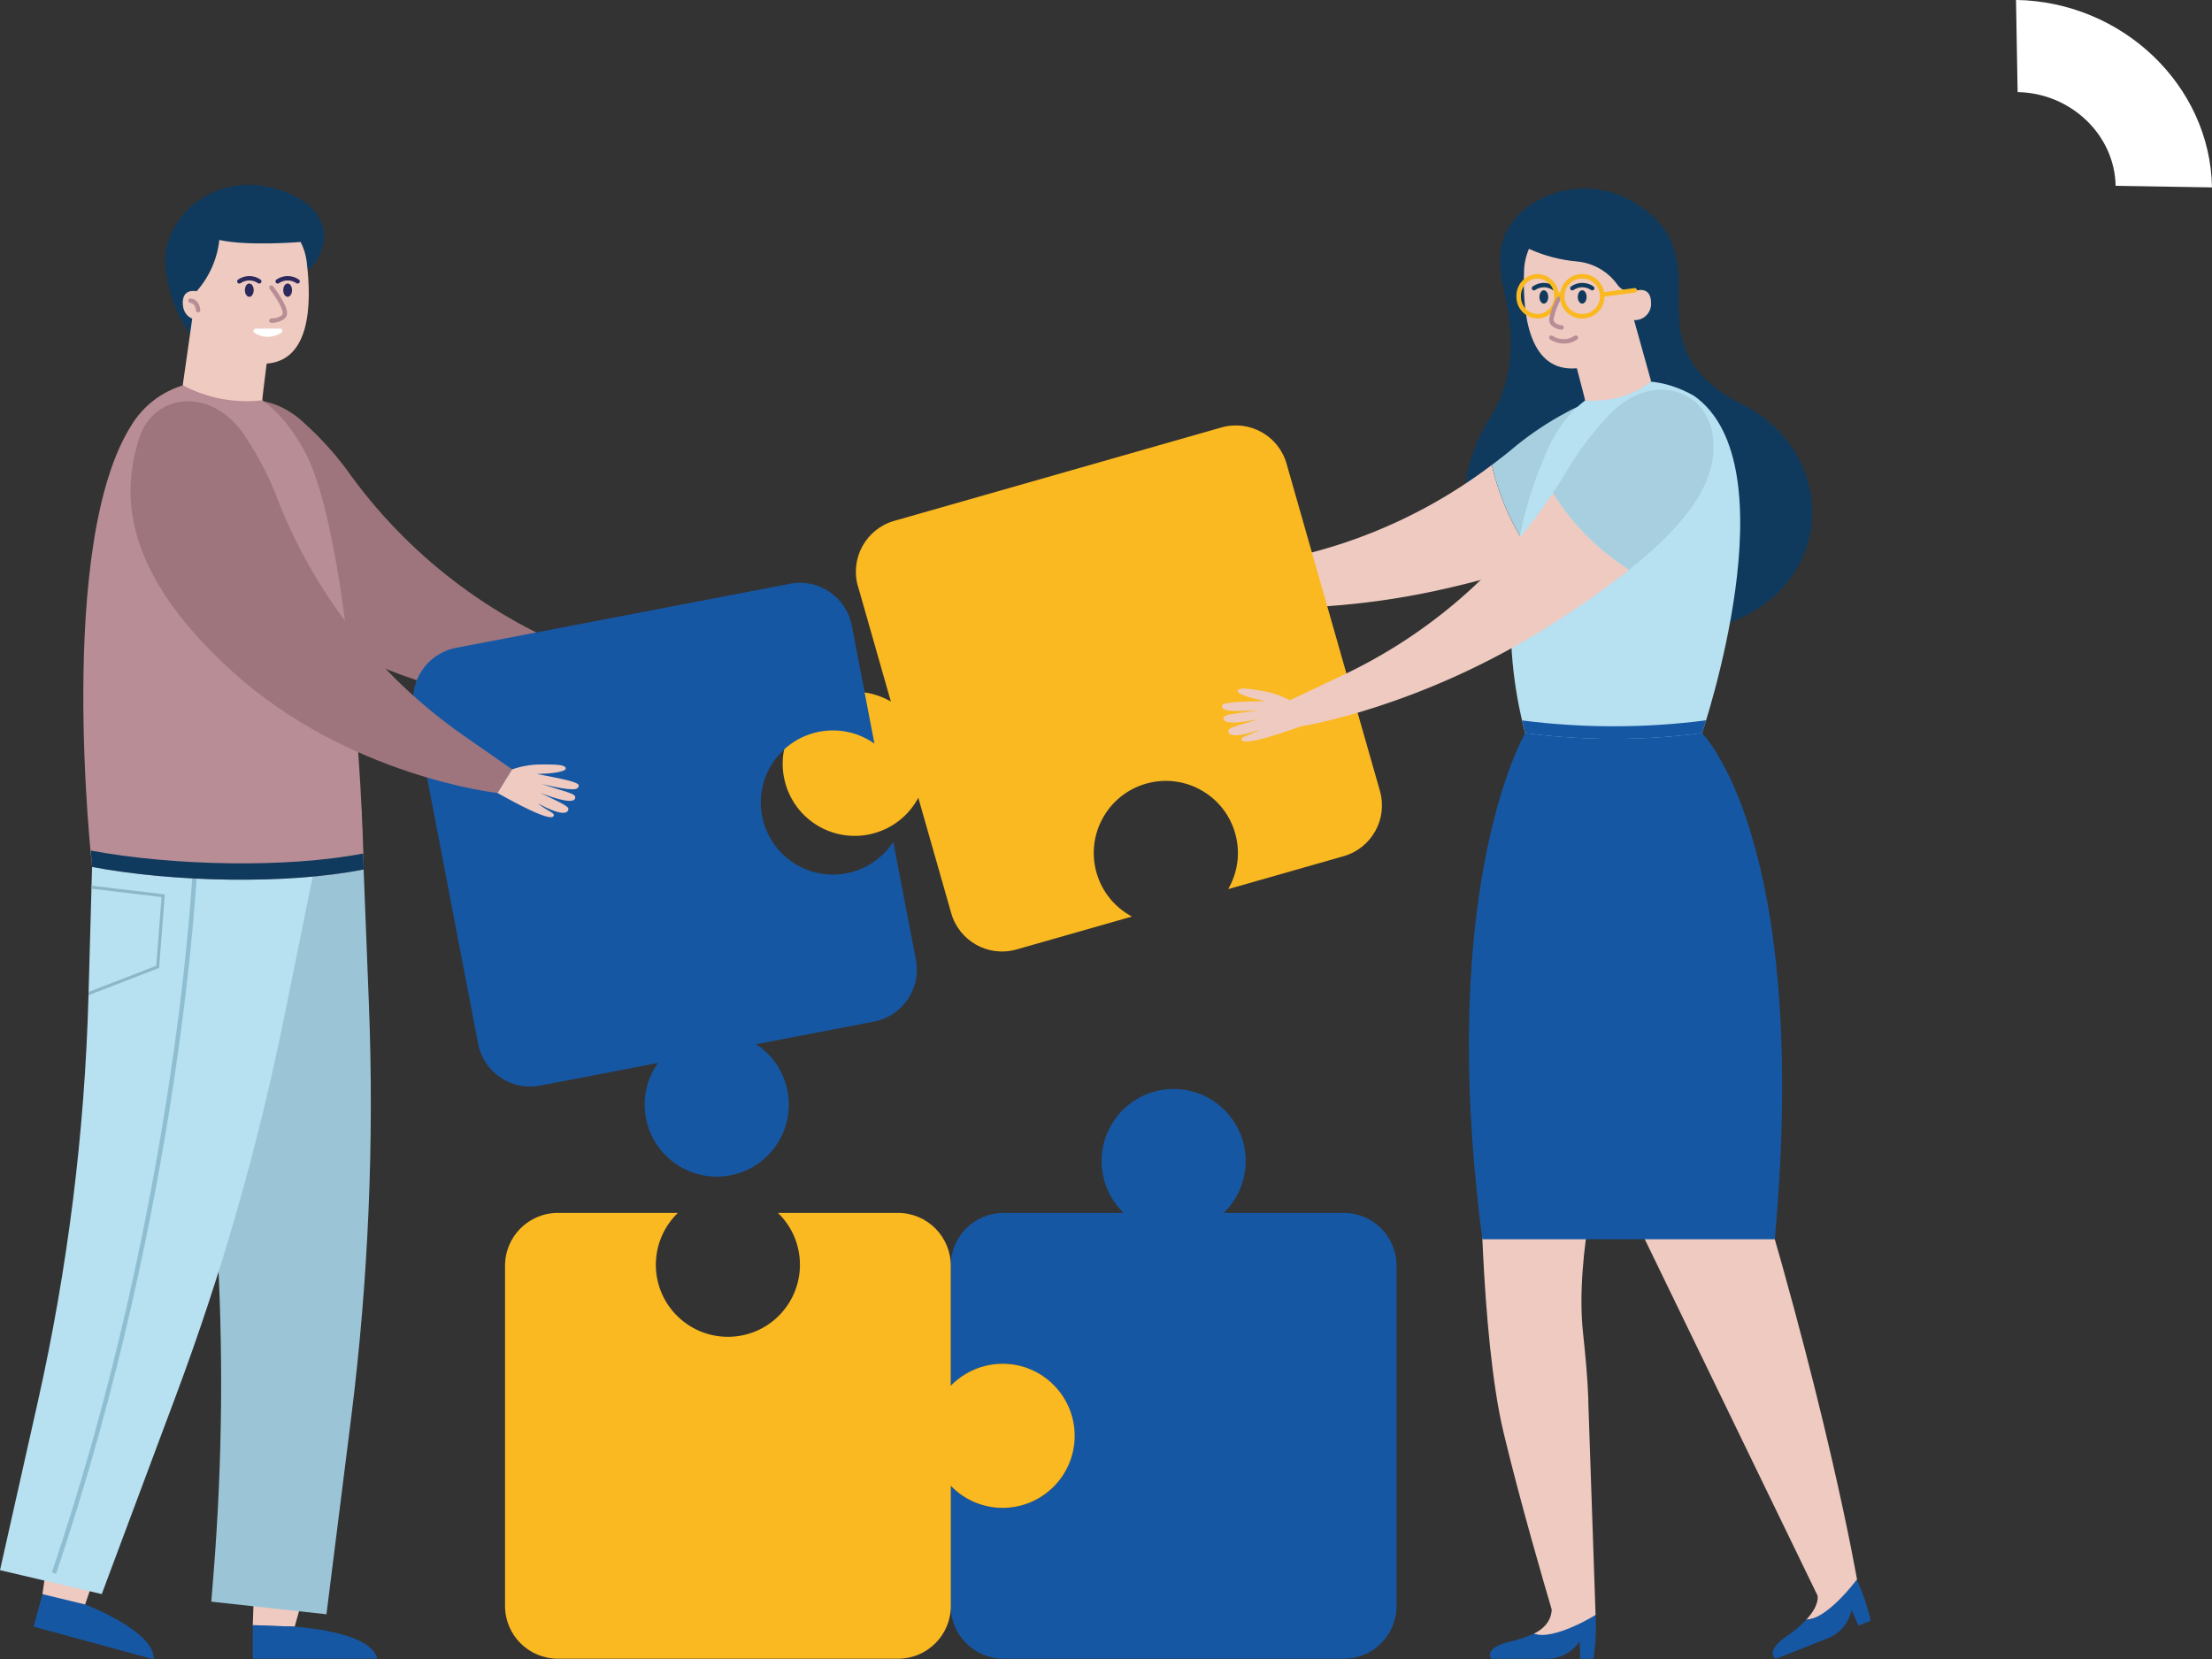 <?xml version="1.0" encoding="UTF-8"?>
<svg id="Calque_2" data-name="Calque 2" xmlns="http://www.w3.org/2000/svg" viewBox="0 0 341.98 256.53">
  <rect x="0" y="0" width="341.98" height="256.53" fill="#333333" stroke="none"/>
  <defs>
    <style>
      .cls-1 {
        stroke: #2c2a5d;
        stroke-linecap: round;
      }

      .cls-1, .cls-2 {
        fill: none;
        stroke-miterlimit: 10;
        stroke-width: .68px;
      }

      .cls-3, .cls-4 {
        fill: #fff;
      }

      .cls-5 {
        fill: #dd8da6;
      }

      .cls-6 {
        fill: #a7cfdf;
      }

      .cls-4 {
        fill-rule: evenodd;
      }

      .cls-7 {
        fill: #9bc5d6;
      }

      .cls-8 {
        fill: #eecac0;
      }

      .cls-9 {
        fill: #b88d95;
      }

      .cls-10 {
        fill: #8eb6c6;
      }

      .cls-11 {
        fill: #fab920;
      }

      .cls-12 {
        fill: #9e757d;
      }

      .cls-13 {
        fill: #2c2a5d;
      }

      .cls-2 {
        stroke: #90bed1;
      }

      .cls-14 {
        fill: #0f3a5d;
      }

      .cls-15 {
        fill: #b7e0f1;
      }

      .cls-16 {
        fill: #1657a4;
      }
    </style>
  </defs>
  <g id="Calque_1-2" data-name="Calque 1">
    <g>
      <path id="Tracé_1828" data-name="Tracé 1828" class="cls-4" d="m327.08,28.73c-.14-7.87-6.92-14.35-15.15-14.49l-.25-14.25c16.47.27,30.03,13.24,30.3,28.98l-14.9-.24Z"/>
      <g>
        <path id="Tracé_4832" data-name="Tracé 4832" class="cls-16" d="m192.59,179.51c0-6.15-4.98-11.14-11.13-11.15-6.15,0-11.14,4.98-11.15,11.13,0,3.03,1.23,5.92,3.4,8.03h-18.56c-4.51,0-8.16,3.65-8.16,8.16v18.57c4.27-4.43,11.32-4.55,15.75-.28,4.43,4.27,4.55,11.32.28,15.75-4.27,4.43-11.32,4.55-15.75.28-.1-.09-.19-.19-.28-.28v18.56c0,4.51,3.65,8.16,8.16,8.16h52.6c4.51,0,8.16-3.65,8.16-8.16v-52.6c0-4.51-3.65-8.16-8.16-8.16h-18.57c2.18-2.09,3.41-4.99,3.4-8.01"/>
        <path id="Tracé_4833" data-name="Tracé 4833" class="cls-11" d="m155,233.12c6.15,0,11.14-4.98,11.15-11.13,0-6.15-4.98-11.14-11.13-11.15-3.03,0-5.92,1.23-8.03,3.4v-18.56c0-4.51-3.65-8.16-8.16-8.16h-18.56c4.43,4.27,4.55,11.32.28,15.75-4.27,4.43-11.32,4.55-15.75.28-4.43-4.27-4.55-11.32-.28-15.75.09-.1.19-.19.28-.28h-18.56c-4.51,0-8.16,3.65-8.16,8.16v52.6c0,4.51,3.65,8.16,8.16,8.16h52.6c4.51,0,8.16-3.65,8.16-8.16v-18.57c2.09,2.18,4.99,3.41,8.01,3.41"/>
        <path id="Tracé_4834" data-name="Tracé 4834" class="cls-14" d="m230.29,64.72c4.01-6.35,3.85-12.94,2.12-20.34-.41-1.72-.56-3.5-.44-5.27.6-8.48,14.1-14.4,23.57-5.66s-3.42,20.36,13.91,29.13,14.38,35.72-14.19,35.72c-26.25,0-34.4-18.63-24.98-33.58"/>
        <path id="Tracé_4835" data-name="Tracé 4835" class="cls-8" d="m230.64,71.88c-11.53,8.74-25.22,14.16-39.6,15.7l-9.36.97v.08c-.97-1.09-2.11-2.01-3.37-2.73-2.04-1.14-3.46-1.92-3.8-1.41s2.01,2.07,3.48,2.91c-3.74-1.2-6.34-2.08-6.53-1.53s-.03,1.08,5.13,2.54c-3.94-.77-5.19-1.21-5.51-.75s-.1,1.32,5.05,2.04c-4.23-.25-4.99-.3-5.07.24s.47,1.31,4.61,1.37c-2.04.32-2.91.01-3.06.43s.21,1.24,9.29,1.18c0,0,18.49,3.5,42.04-2.02,4.68-1.07,9.31-2.38,13.86-3.92-3.48-4.44-5.92-9.6-7.16-15.1"/>
        <path id="Tracé_4836" data-name="Tracé 4836" class="cls-6" d="m256.91,71.71c1.53-7.31-6.14-12.93-14.82-7.91-2.73,1.46-5.32,3.18-7.72,5.13-1.21,1.03-2.45,2-3.72,2.95,1.24,5.5,3.69,10.66,7.16,15.11,13.21-4.6,17.91-9.62,19.1-15.28"/>
        <path id="Tracé_4837" data-name="Tracé 4837" class="cls-11" d="m132.64,90.61l5.09,17.85c-5.32-3.09-12.14-1.27-15.22,4.05-3.09,5.32-1.27,12.14,4.05,15.22s12.14,1.27,15.22-4.05c.07-.12.13-.23.19-.35l5.09,17.85c1.24,4.33,5.75,6.85,10.09,5.61,0,0,0,0,0,0l17.85-5.09c-5.43-2.89-7.49-9.64-4.59-15.07,2.89-5.43,9.64-7.49,15.07-4.59,5.43,2.89,7.49,9.64,4.59,15.07-.06.12-.13.23-.19.35l17.85-5.09c4.33-1.24,6.85-5.75,5.61-10.09,0,0,0,0,0,0l-14.43-50.58c-1.23-4.34-5.75-6.85-10.09-5.61,0,0,0,0,0,0l-50.58,14.44c-4.33,1.24-6.84,5.75-5.61,10.09"/>
        <path id="Tracé_4838" data-name="Tracé 4838" class="cls-8" d="m245.57,216.57c-.12-3.54-.46-7.07-.84-10.6-1.3-12.23,3.24-28.74,3.24-28.74h-19.15s0,29,3.63,44.23c2.55,10.67,6.41,23.89,7.44,27.35,0,0,.17,2.37-2.77,3.77,5.11,1.84,9.56-2.9,9.56-2.9h0l-1.13-33.1Z"/>
        <path id="Tracé_4839" data-name="Tracé 4839" class="cls-16" d="m246.69,249.67s-6.43,4.01-9.56,2.9c-1.3.59-2.66,1.03-4.05,1.32-3.82,1.03-2.52,2.56-2.52,2.56h8.73c1.99-.03,3.84-1.05,4.92-2.72l.1,2.72h2.03c.35-2.24.46-4.51.35-6.77"/>
        <path id="Tracé_4840" data-name="Tracé 4840" class="cls-8" d="m287.13,244.38s-4.73-27.98-18.44-71.87l-21.48,4.48,33.78,69.68c.06.27.22,1.64-1.75,3.75,3.45-.49,6.38-2.76,7.73-5.98l.16-.07Z"/>
        <path id="Tracé_4841" data-name="Tracé 4841" class="cls-16" d="m287.06,244.21s-4.5,6.1-7.82,6.22c-.99,1.03-2.09,1.94-3.28,2.72-3.17,2.36-1.4,3.3-1.4,3.3l8.12-3.21c1.84-.76,3.18-2.39,3.58-4.34l1.06,2.42,1.89-.75c-.49-2.19-1.21-4.32-2.15-6.36"/>
        <path id="Tracé_4842" data-name="Tracé 4842" class="cls-16" d="m263.14,113.34h-27.34s-13.83,23.39-6.62,78.25h45.21c5.57-61.72-11.26-78.25-11.26-78.25"/>
        <path id="Tracé_4843" data-name="Tracé 4843" class="cls-15" d="m261.85,61.17c-8.93-5.07-18.7-1.35-22.94,9.14-5.83,13.59-6.92,28.74-3.11,43.02,9.07,1.19,18.26,1.19,27.34,0,0,0,14.1-41.42-1.29-52.17"/>
        <path id="Tracé_4845" data-name="Tracé 4845" class="cls-8" d="m252.63,49.49l2.63,9.44s-3.55,3.42-10.2,2.99c.05-.04-2.29-8.81-2.29-8.81l9.86-3.62Z"/>
        <path id="Tracé_4846" data-name="Tracé 4846" class="cls-8" d="m252.96,44.93h0c-1.04.38-2.2.03-2.86-.85-1.44-2.07-3.72-3.4-6.23-3.65-2.59-.22-5.12-.88-7.49-1.96-.47,1.09-.73,2.27-.76,3.46-.25,6.57.74,15.04,7.4,15.04s9.61-7.48,9.61-7.48c1.38.07,2.56-1,2.63-2.38,0-.08,0-.17,0-.25,0-2.71-2.3-1.93-2.3-1.93"/>
        <path id="Tracé_4847" data-name="Tracé 4847" class="cls-8" d="m240.08,76.22c-7.96,12.08-19.07,21.75-32.12,27.99l-8.5,4.03.03.07c-1.27-.7-2.66-1.19-4.09-1.45-2.3-.39-3.9-.66-4.05-.07s2.58,1.28,4.25,1.59c-3.92.11-6.67.15-6.67.74s.33,1.03,5.69.69c-3.97.59-5.3.59-5.44,1.13s.34,1.28,5.44.25c-4.07,1.18-4.8,1.37-4.71,1.91s.88,1.08,4.8-.25c-1.81.98-2.75.98-2.75,1.42s.61,1.1,9.15-1.97c0,0,18.6-2.85,38.98-15.9,4.06-2.57,7.99-5.34,11.77-8.31-4.76-3.03-8.78-7.08-11.79-11.86"/>
        <path id="Tracé_4848" data-name="Tracé 4848" class="cls-6" d="m264.79,67.32c-1-7.4-10.09-10.15-16.61-2.53-2.09,2.28-3.96,4.76-5.58,7.41-.8,1.37-1.65,2.71-2.52,4.02,3,4.78,7.03,8.83,11.79,11.86,10.93-8.73,13.69-15.03,12.92-20.76"/>
        <path id="Tracé_4849" data-name="Tracé 4849" class="cls-14" d="m246.16,44.89c-.07,0-.14-.02-.19-.06h0c-.81-.56-1.88-.56-2.69,0-.15.11-.36.08-.47-.07s-.08-.36.07-.47h0c1.04-.74,2.44-.74,3.48,0,.15.11.19.32.08.47-.06.09-.17.14-.28.14h0Z"/>
        <path id="Tracé_4850" data-name="Tracé 4850" class="cls-14" d="m240.23,44.89c-.07,0-.14-.02-.19-.06-.81-.56-1.88-.56-2.69,0-.15.11-.36.08-.47-.07s-.08-.36.07-.47h0c1.04-.74,2.44-.74,3.48,0,.15.11.19.32.08.47-.06.09-.17.14-.28.14h0Z"/>
        <path id="Tracé_4851" data-name="Tracé 4851" class="cls-14" d="m245.29,45.91c0,.57-.3,1.03-.68,1.03s-.68-.46-.68-1.03.3-1.03.68-1.03.68.46.68,1.03"/>
        <path id="Tracé_4852" data-name="Tracé 4852" class="cls-14" d="m239.36,45.91c0,.57-.3,1.03-.68,1.03s-.68-.46-.68-1.03.3-1.03.68-1.03.68.46.68,1.03"/>
        <path id="Ellipse_69" data-name="Ellipse 69" class="cls-11" d="m237.71,42.36c1.85.05,3.31,1.6,3.27,3.45.04,1.85-1.42,3.39-3.27,3.44-1.85-.05-3.31-1.59-3.27-3.44-.05-1.85,1.41-3.4,3.27-3.45Zm0,6.19c1.46-.05,2.61-1.28,2.57-2.74.05-1.47-1.1-2.7-2.57-2.75-1.47.05-2.61,1.28-2.57,2.75-.04,1.46,1.1,2.69,2.57,2.74Z"/>
        <path id="Tracé_4854" data-name="Tracé 4854" class="cls-9" d="m241.41,50.97h-.02c-.58-.04-1.13-.28-1.55-.68-.25-.29-.37-.67-.33-1.05.24-1.23.69-2.41,1.32-3.49.09-.16.3-.22.46-.13.16.09.22.3.13.46h0c-.58,1-.99,2.08-1.23,3.21-.02.2.04.4.17.55.3.27.68.43,1.09.45.19.01.33.18.31.36-.01.17-.16.31-.33.31h0Z"/>
        <path id="Tracé_4855" data-name="Tracé 4855" class="cls-9" d="m241.77,53.12c-.75-.01-1.47-.23-2.1-.63-.16-.09-.22-.3-.13-.46.09-.16.3-.22.46-.13,0,0,.01,0,.02.01,1.02.7,2.37.71,3.4.02.15-.12.36-.09.48.05s.09.36-.05.48c0,0,0,0,0,0-.6.43-1.33.66-2.07.65Z"/>
        <path id="Ellipse_70" data-name="Ellipse 70" class="cls-11" d="m244.62,42.36c1.9,0,3.44,1.55,3.44,3.45s-1.55,3.44-3.45,3.44c-1.9,0-3.44-1.54-3.44-3.44,0-1.91,1.54-3.45,3.45-3.45Zm0,6.19c1.52,0,2.74-1.23,2.74-2.75,0-1.52-1.23-2.74-2.75-2.74-1.52,0-2.74,1.23-2.74,2.75,0,1.52,1.23,2.74,2.75,2.74Z"/>
        <path id="Ligne_61" data-name="Ligne 61" class="cls-11" d="m247.7,45.9c-.17,0-.32-.13-.35-.3-.03-.19.11-.37.3-.39l5.04-.67c.19-.03.37.11.39.3.03.19-.11.37-.3.39l-5.04.67s-.03,0-.05,0Z"/>
        <path id="Ligne_62" data-name="Ligne 62" class="cls-11" d="m241.42,45.9h-.8c-.19,0-.35-.16-.35-.35h0c0-.19.16-.35.35-.35h.8c.19,0,.35.16.35.35s-.16.35-.35.35Z"/>
        <path id="Tracé_4858" data-name="Tracé 4858" class="cls-16" d="m235.32,111.38c.15.65.31,1.3.48,1.96,9.07,1.19,18.26,1.19,27.34,0,0,0,.24-.72.63-1.98-9.44,1.23-19,1.23-28.45.02"/>
        <path id="Tracé_4859" data-name="Tracé 4859" class="cls-14" d="m31.05,53.34s-4.4-3.27-5.43-11.79,9.26-16.94,20.39-10.99c8.07,4.32,2.8,14.04-3.73,12.44-8.32-2.04-11.23,10.34-11.23,10.34"/>
        <path id="Tracé_4860" data-name="Tracé 4860" class="cls-12" d="m99.77,104.51l-1.25,4.1s-22.92,3.4-44.39-7.75c-21.92-11.38-23.45-23.72-23.13-31.18s9.13-11.02,16.31-4.02c2.29,2.09,4.38,4.39,6.23,6.87,9.29,13.13,22.32,23.15,37.4,28.74l8.83,3.24Z"/>
        <path id="Tracé_4861" data-name="Tracé 4861" class="cls-5" d="m110.38,104.35c-.05-.59-2.79-.38-6.71-.13,1.63-.46,4.29-1.39,4.09-1.96s-1.77-.17-4.03.43c-1.41.39-2.74,1-3.95,1.82l-1.25,4.1c8.79,2.29,9.34,1.58,9.29,1.14s-.97-.36-2.86-1.17c4.03.96,4.76.36,4.81-.19s-.7-.68-4.86-1.48c5.17.56,5.59-.21,5.4-.74s-1.51-.4-5.52-.63c5.36-.15,5.65-.61,5.6-1.2"/>
        <path id="Tracé_4862" data-name="Tracé 4862" class="cls-16" d="m99.87,172.86c1.15,6.04,6.99,10.01,13.03,8.85,6.04-1.15,10.01-6.99,8.85-13.03-.57-2.97-2.32-5.59-4.86-7.24l18.23-3.5c4.43-.85,7.33-5.13,6.48-9.55l-3.5-18.23c-3.36,5.15-10.26,6.61-15.42,3.24-5.15-3.36-6.61-10.26-3.24-15.42,3.36-5.15,10.26-6.61,15.42-3.24.11.07.22.15.33.22l-3.5-18.23c-.85-4.43-5.13-7.33-9.55-6.48l-51.65,9.91c-4.43.85-7.33,5.13-6.48,9.55,0,0,0,0,0,0l9.91,51.65c.85,4.43,5.13,7.33,9.56,6.48l18.23-3.5c-1.74,2.47-2.41,5.53-1.84,8.5"/>
        <path id="Tracé_4863" data-name="Tracé 4863" class="cls-8" d="m18.76,173.22l19.21,1.84-25.64,75.44-5.77-4.05s3.9-28.01,12.2-73.23"/>
        <path id="Tracé_4864" data-name="Tracé 4864" class="cls-8" d="m56.99,177.55s-.75,31.82-3.63,44.23c-2.89,12.4-7.8,29.71-7.8,29.71l-6.48-.18,1.4-41.39c2.89-12.27-2.64-32.38-2.64-32.38h19.15Z"/>
        <path id="Tracé_4865" data-name="Tracé 4865" class="cls-16" d="m45.56,251.49l-6.48-.25v5.2h19.23c-.87-4.25-12.75-4.95-12.75-4.95"/>
        <path id="Tracé_4866" data-name="Tracé 4866" class="cls-16" d="m13.18,248.06l-6.61-1.6-1.37,5.02,18.55,5.05c.28-4.33-10.58-8.47-10.58-8.47"/>
        <path id="Tracé_4867" data-name="Tracé 4867" class="cls-7" d="m55.85,125.05l1.18,30.1c.84,21.41-.08,42.85-2.75,64.11l-3.81,30.31-17.8-1.95.38-4.77c2.7-34.36.6-68.94-6.24-102.72l-3.05-15.07"/>
        <path id="Tracé_4868" data-name="Tracé 4868" class="cls-15" d="m14.48,125.05l-.8,28.94c-.58,21.12-3.21,42.14-7.84,62.76l-5.84,26,15.73,3.7,11.47-30.69c7.08-18.93,12.65-38.39,16.67-58.2l6.6-32.51H14.48Z"/>
        <path id="Tracé_4869" data-name="Tracé 4869" class="cls-2" d="m30.17,133.75s-2.27,51.64-21.83,109.45"/>
        <path id="Tracé_4870" data-name="Tracé 4870" class="cls-9" d="m20.46,65.51c2.22-3.49,5.86-5.83,9.96-6.4,6.76-.85,13,3.38,16.96,11.21,5.35,10.59,8.44,42.89,8.85,64.1-11.86,2.37-29.56,1.96-41.99-.39,0,0-5.7-50.23,6.23-68.52"/>
        <path id="Tracé_4872" data-name="Tracé 4872" class="cls-14" d="m14.04,131.5c.11,1.61.19,2.53.19,2.53,12.43,2.35,30.13,2.76,41.99.39-.01-.81-.04-1.64-.06-2.47-12.01,2.31-29.62,1.88-42.12-.45"/>
        <path id="Tracé_4873" data-name="Tracé 4873" class="cls-8" d="m29.99,47.36l-1.74,12.2c3.77,2,8.06,2.82,12.3,2.33-.06-.04,1.15-9.34,1.15-9.34l-11.71-5.19Z"/>
        <path id="Tracé_4874" data-name="Tracé 4874" class="cls-12" d="m79.18,118.95l-2.25,3.65s-23.03-2.52-40.97-18.75c-18.32-16.56-16.67-28.89-14.47-36.03s11.63-8.35,16.8.24c1.69,2.6,3.12,5.35,4.28,8.23,5.66,15.05,15.73,28.05,28.89,37.28l7.72,5.38Z"/>
        <path id="Tracé_4875" data-name="Tracé 4875" class="cls-8" d="m89.48,121.48c.1-.58-2.61-1.07-6.46-1.82,1.69-.03,4.5-.26,4.45-.87s-1.67-.61-4.01-.6c-1.46.02-2.91.28-4.29.76l-2.25,3.65c7.92,4.44,8.63,3.89,8.7,3.46s-.85-.59-2.47-1.85c3.65,1.95,4.51,1.55,4.7,1.03s-.51-.83-4.33-2.66c4.86,1.86,5.46,1.21,5.41.65s-1.36-.77-5.18-2.01c5.22,1.22,5.63.84,5.72.26"/>
        <path id="Tracé_4876" data-name="Tracé 4876" class="cls-8" d="m33.91,37.09c-.32,2.95-1.55,5.72-3.51,7.94,0,0-2.36-.59-2.13,2.11s3.22,2.43,3.22,2.43c0,0,3.18,7.19,9.81,6.64s6.92-9.07,6.13-15.6c0-.07-.02-.13-.02-.19-.13-1.05-.45-2.07-.93-3.01,0,0-8.17.68-12.57-.31"/>
        <path id="Tracé_4878" data-name="Tracé 4878" class="cls-1" d="m37,43.5c.93-.64,2.15-.64,3.08,0"/>
        <path id="Tracé_4879" data-name="Tracé 4879" class="cls-1" d="m42.93,43.5c.93-.64,2.15-.64,3.08,0"/>
        <path id="Tracé_4880" data-name="Tracé 4880" class="cls-13" d="m37.86,44.86c0,.57.3,1.03.68,1.03s.68-.46.68-1.03-.3-1.03-.68-1.03-.68.46-.68,1.03"/>
        <path id="Tracé_4881" data-name="Tracé 4881" class="cls-13" d="m43.79,44.86c0,.57.3,1.03.68,1.03s.68-.46.68-1.03-.3-1.03-.68-1.03-.68.46-.68,1.03"/>
        <path id="Tracé_4882" data-name="Tracé 4882" class="cls-9" d="m41.95,49.91c-.19,0-.34-.15-.34-.34s.15-.34.34-.34c.58.02,1.15-.15,1.62-.48.11-.11.16-.26.14-.42-.07-.95-1.49-2.98-2.03-3.68-.11-.15-.08-.36.07-.47.15-.11.35-.08.46.06.21.27,2.07,2.72,2.17,4.04.03.34-.09.68-.32.93-.6.47-1.35.72-2.12.7Z"/>
        <path id="Tracé_4883" data-name="Tracé 4883" class="cls-3" d="m39.53,51.15c1.14.78,2.64.78,3.78,0h-3.78Z"/>
        <path id="Tracé_4884" data-name="Tracé 4884" class="cls-3" d="m39.53,50.8h3.79c.19,0,.35.16.35.35,0,.12-.06.23-.17.3-.63.4-1.36.62-2.11.63-.74,0-1.47-.23-2.08-.65-.15-.12-.18-.34-.06-.49.07-.09.17-.14.28-.13h0Z"/>
        <path id="Tracé_4885" data-name="Tracé 4885" class="cls-9" d="m30.64,48.3c-.17,0-.32-.13-.34-.3-.12-1.15-.85-1.17-.86-1.17-.19,0-.34-.15-.34-.34s.15-.34.34-.34c.47,0,1.39.37,1.53,1.77.02.19-.11.35-.3.37h-.04Z"/>
        <path id="Tracé_4888" data-name="Tracé 4888" class="cls-10" d="m13.68,153.87v-.51s10.48-4.05,10.48-4.05l.82-10.62-10.85-1.3v-.47s11.35,1.36,11.35,1.36l-.88,11.36-10.93,4.23Z"/>
      </g>
    </g>
  </g>
</svg>